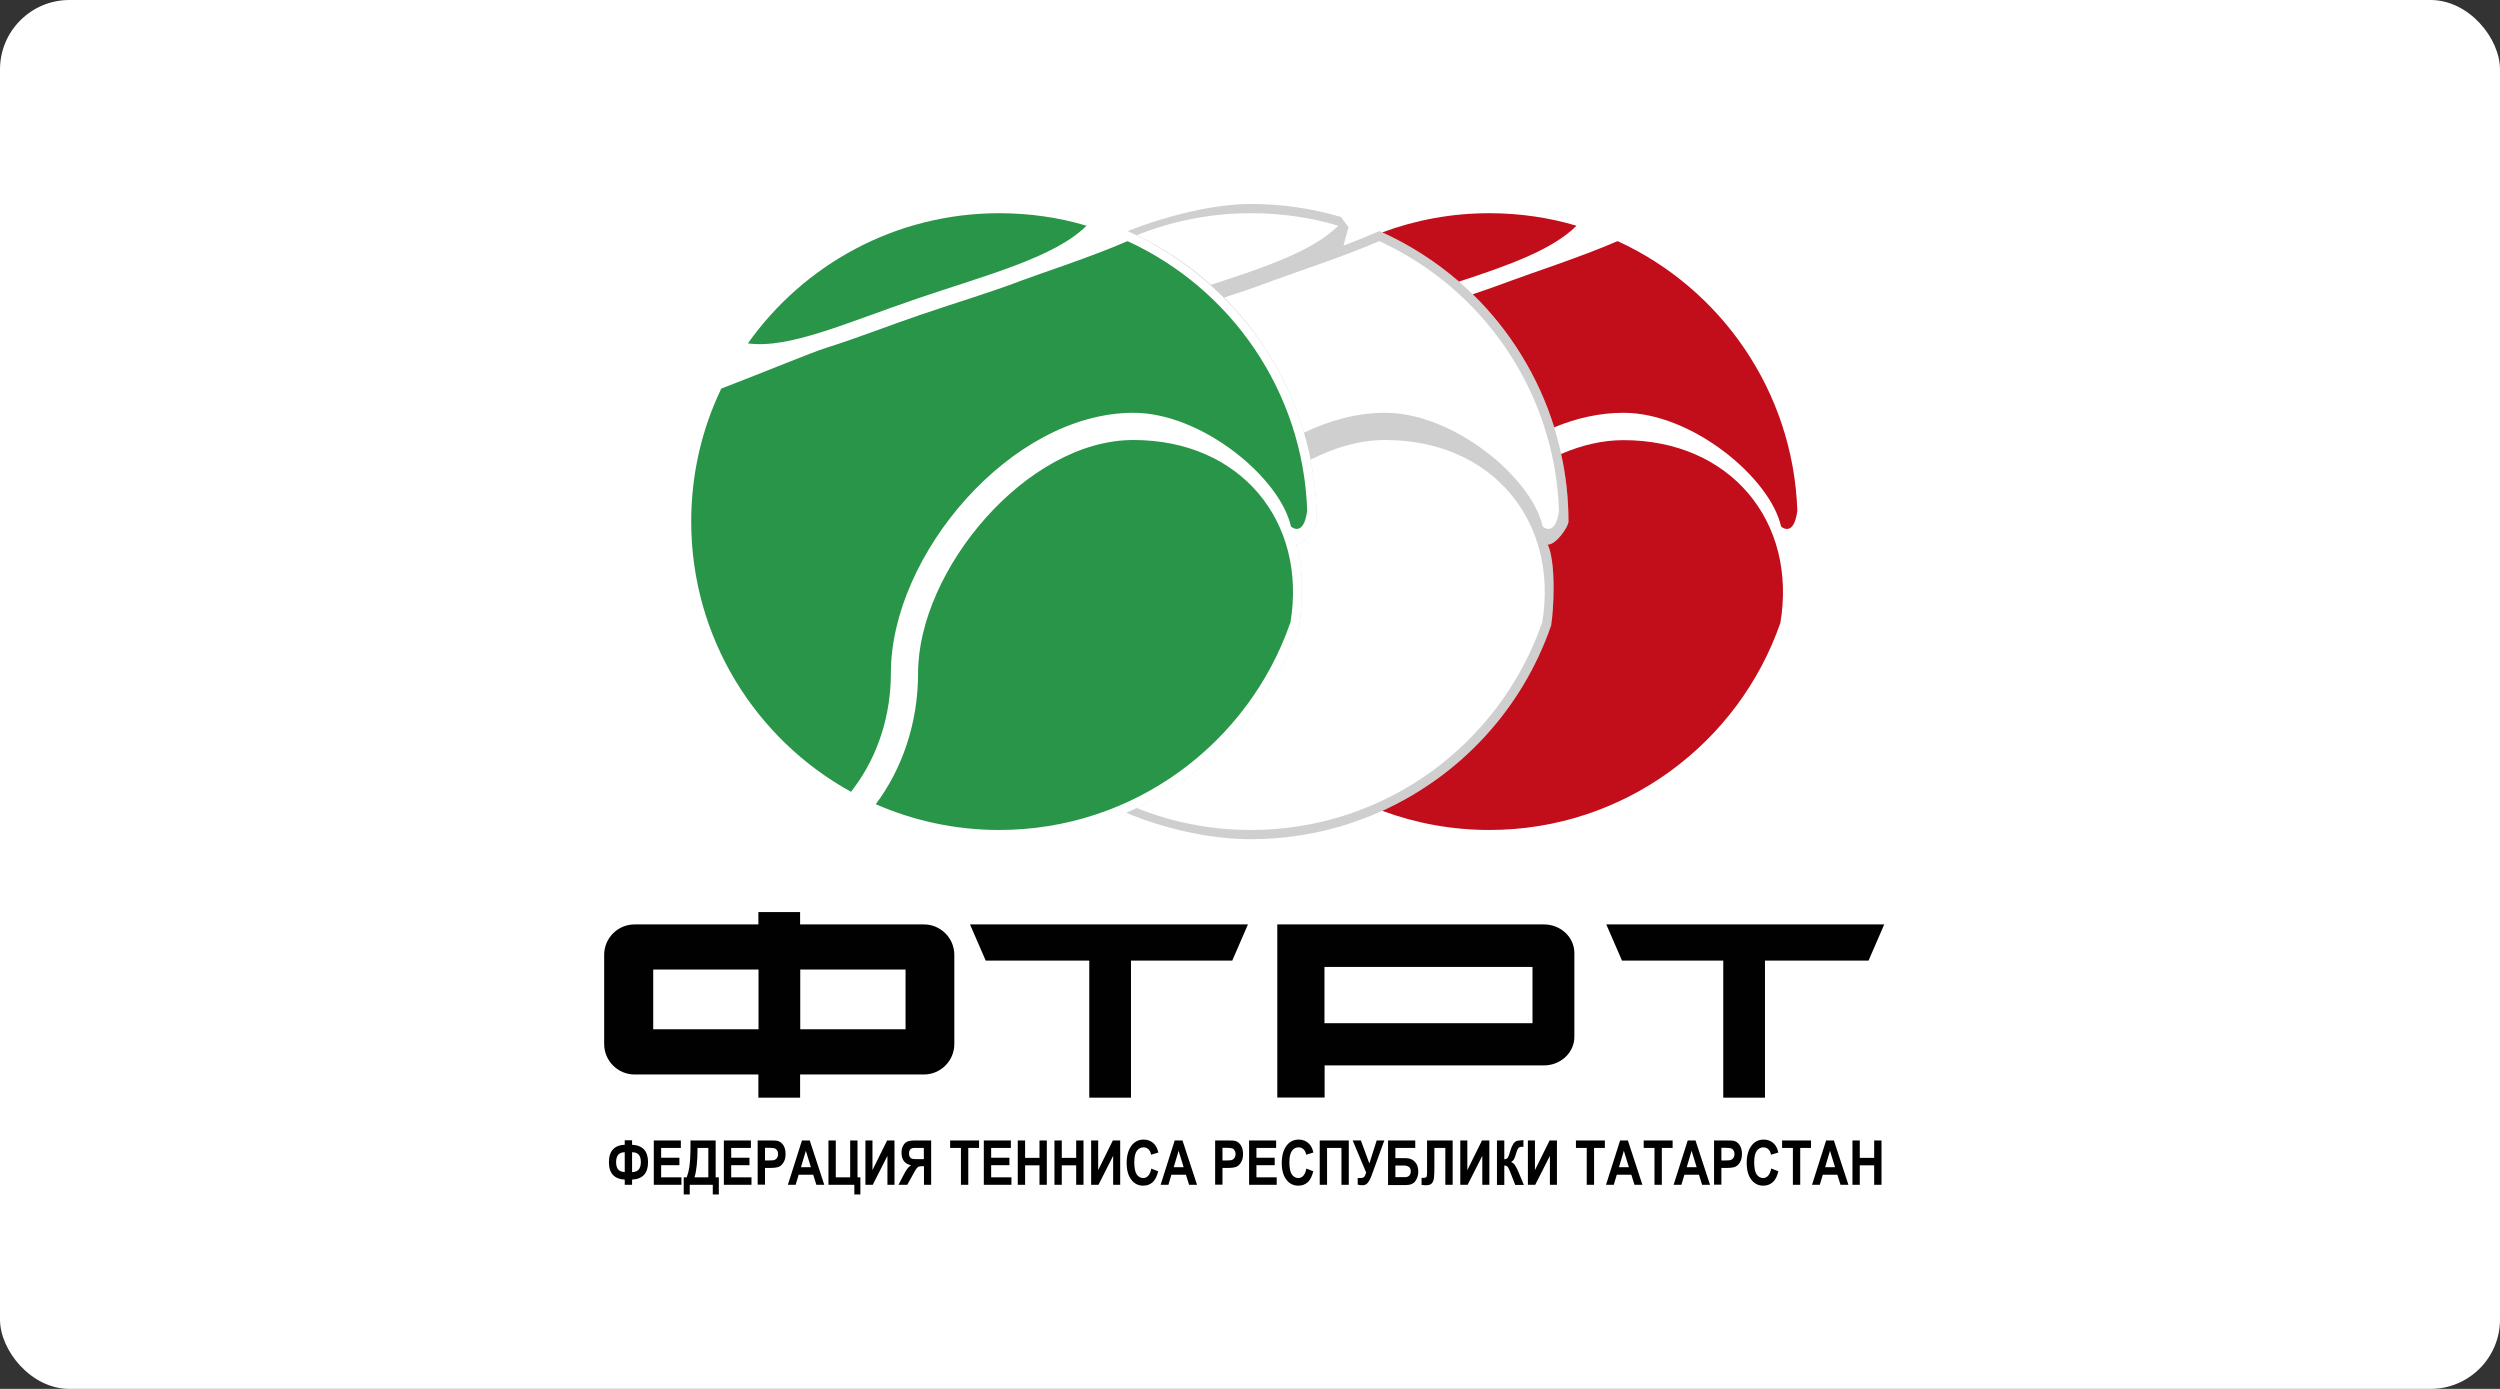<?xml version="1.0" encoding="UTF-8"?> <svg xmlns="http://www.w3.org/2000/svg" width="360" height="200" viewBox="0 0 360 200" fill="none"><rect x="0" y="0" width="360" height="200" fill="#333333" stroke="none"/><rect width="360" height="200" rx="10" fill="white"></rect><g clip-path="url(#clip0_178_5762)"><path fill-rule="evenodd" clip-rule="evenodd" d="M260.412 75.346C260.412 49.737 239.199 29 213.035 29C186.871 29 165.658 49.757 165.658 75.346C165.658 100.935 186.871 121.693 213.035 121.693C239.199 121.693 260.412 100.935 260.412 75.346Z" fill="white"></path><path fill-rule="evenodd" clip-rule="evenodd" d="M192.154 75.346C192.154 49.737 170.942 29 144.777 29C118.613 29 97.4 49.757 97.4 75.346C97.4 100.935 118.613 121.693 144.777 121.693C170.942 121.693 192.154 100.935 192.154 75.346Z" fill="white"></path><path fill-rule="evenodd" clip-rule="evenodd" d="M91.371 154.725H109.207V158.064H115.215V154.725H133.051C135.454 154.725 137.422 152.755 137.422 150.349V137.493C137.422 135.087 135.454 133.117 133.051 133.117H115.215V131.334H109.207V133.117H91.371C88.968 133.117 87 135.087 87 137.493V150.349C87 152.755 88.968 154.725 91.371 154.725ZM254.177 133.117H231.307L233.565 138.322H248.149V158.064H254.156V138.322H269.072L271.33 133.117H254.156H254.177ZM183.909 133.117H222.337C224.74 133.117 226.708 134.963 226.708 137.223V149.313C226.708 151.573 224.74 153.418 222.337 153.418H190.745V158.043H183.93V133.096L183.909 133.117ZM190.724 139.235V147.343H220.68V139.235H190.724ZM156.833 133.117H179.704L177.446 138.322H162.861V158.064H156.854V138.322H141.939L139.681 133.117H156.854H156.833ZM115.236 139.608H130.4V148.214H115.236V139.608ZM109.228 148.214H94.064V139.608H109.228V148.214Z" fill="#010101"></path><path fill-rule="evenodd" clip-rule="evenodd" d="M91.019 164.202V164.845C92.552 164.928 93.318 165.757 93.318 167.355C93.318 168.951 92.552 169.781 91.019 169.864V170.61H89.962V169.864C88.45 169.781 87.684 168.951 87.684 167.355C87.684 165.757 88.45 164.907 89.962 164.845V164.202H91.019ZM91.019 165.923V168.785C91.847 168.785 92.282 168.309 92.282 167.334C92.282 166.359 91.868 165.923 91.019 165.923ZM89.962 168.785V165.923C89.134 165.923 88.719 166.4 88.719 167.355C88.719 168.309 89.134 168.765 89.962 168.765V168.785ZM94.147 170.61V164.223H98.042V165.301H95.204V166.712H97.834V167.79H95.204V169.532H98.124V170.61H94.147ZM103.055 169.532H103.511V171.999H102.641V170.61H99.326V171.999H98.456V169.532H98.891C99.057 169.076 99.202 168.537 99.284 167.915C99.367 167.272 99.43 166.338 99.43 165.073V164.223H103.055V169.532ZM101.998 165.301H100.445C100.445 167.189 100.3 168.599 100.01 169.532H101.998V165.301ZM104.236 170.61V164.223H108.13V165.301H105.292V166.712H107.923V167.79H105.292V169.532H108.213V170.61H104.236ZM109.104 170.61V164.223H110.803C111.445 164.223 111.859 164.244 112.046 164.306C112.356 164.41 112.605 164.617 112.812 164.928C113.019 165.26 113.123 165.674 113.123 166.172C113.123 166.628 113.04 167.023 112.853 167.334C112.688 167.645 112.46 167.873 112.191 167.998C111.921 168.122 111.486 168.184 110.844 168.184H110.16V170.589H109.104V170.61ZM110.16 165.301V167.106H110.74C111.134 167.106 111.403 167.085 111.548 167.023C111.693 166.961 111.797 166.878 111.9 166.732C111.983 166.587 112.046 166.421 112.046 166.193C112.046 165.965 112.004 165.799 111.9 165.654C111.797 165.509 111.693 165.405 111.548 165.363C111.403 165.322 111.113 165.281 110.678 165.281H110.16V165.301ZM118.716 170.61H117.556L117.1 169.159H115.008L114.573 170.61H113.454L115.484 164.223H116.603L118.695 170.61H118.716ZM116.769 168.08L116.044 165.716L115.339 168.08H116.769ZM123.46 169.532H123.895V171.999H123.025V170.61H119.296V164.223H120.353V169.532H122.424V164.223H123.481V169.532H123.46ZM124.62 170.61V164.223H125.635V168.495L127.748 164.223H128.805V170.61H127.79V166.442L125.677 170.61H124.62ZM134.087 170.61V164.223H131.871C131.291 164.223 130.897 164.285 130.648 164.389C130.4 164.513 130.193 164.7 130.048 164.99C129.882 165.281 129.82 165.612 129.82 166.006C129.82 166.504 129.944 166.919 130.172 167.21C130.421 167.521 130.752 167.707 131.187 167.79C130.959 167.956 130.773 168.122 130.628 168.329C130.483 168.516 130.276 168.868 130.027 169.366L129.385 170.61H130.648L131.415 169.221C131.684 168.723 131.871 168.412 131.974 168.267C132.078 168.143 132.181 168.06 132.285 167.998C132.389 167.956 132.575 167.935 132.824 167.935H133.051V170.61H134.108H134.087ZM133.031 166.919H132.244C131.767 166.919 131.456 166.899 131.332 166.857C131.208 166.816 131.104 166.733 131.021 166.608C130.938 166.483 130.897 166.317 130.897 166.089C130.897 165.861 130.938 165.716 131.021 165.592C131.104 165.467 131.208 165.384 131.353 165.343C131.456 165.301 131.746 165.301 132.202 165.301H133.031V166.919ZM138.375 170.61V165.301H136.822V164.223H140.986V165.301H139.432V170.61H138.375ZM141.669 170.61V164.223H145.564V165.301H142.726V166.712H145.357V167.79H142.726V169.532H145.647V170.61H141.669ZM146.558 170.61V164.223H147.615V166.732H149.686V164.223H150.743V170.61H149.686V167.811H147.615V170.61H146.558ZM151.841 170.61V164.223H152.897V166.732H154.969V164.223H156.025V170.61H154.969V167.811H152.897V170.61H151.841ZM157.123 170.61V164.223H158.138V168.495L160.251 164.223H161.308V170.61H160.293V166.442L158.18 170.61H157.123ZM165.741 168.267L166.777 168.661C166.611 169.387 166.342 169.905 165.99 170.237C165.617 170.569 165.161 170.735 164.623 170.735C163.939 170.735 163.379 170.465 162.965 169.947C162.468 169.345 162.24 168.516 162.24 167.479C162.24 166.379 162.489 165.529 162.986 164.907C163.421 164.368 163.98 164.099 164.705 164.099C165.286 164.099 165.783 164.306 166.176 164.7C166.466 164.99 166.674 165.405 166.798 165.965L165.762 166.276C165.7 165.923 165.555 165.654 165.369 165.488C165.161 165.301 164.934 165.218 164.664 165.218C164.27 165.218 163.959 165.384 163.711 165.716C163.462 166.048 163.338 166.608 163.338 167.396C163.338 168.184 163.462 168.785 163.69 169.117C163.918 169.449 164.229 169.636 164.623 169.636C164.913 169.636 165.141 169.532 165.348 169.304C165.555 169.076 165.7 168.744 165.783 168.267H165.741ZM172.391 170.61H171.231L170.775 169.159H168.683L168.248 170.61H167.129L169.159 164.223H170.278L172.37 170.61H172.391ZM170.444 168.08L169.719 165.716L169.014 168.08H170.444ZM174.981 170.61V164.223H176.679C177.321 164.223 177.736 164.244 177.922 164.306C178.233 164.41 178.481 164.617 178.689 164.928C178.896 165.26 178.999 165.674 178.999 166.172C178.999 166.628 178.916 167.023 178.73 167.334C178.564 167.645 178.336 167.873 178.067 167.998C177.798 168.122 177.363 168.184 176.721 168.184H176.037V170.589H174.981V170.61ZM176.037 165.301V167.106H176.617C177.011 167.106 177.28 167.085 177.425 167.023C177.57 166.961 177.674 166.878 177.777 166.732C177.86 166.587 177.922 166.421 177.922 166.193C177.922 165.965 177.881 165.799 177.777 165.654C177.694 165.509 177.57 165.405 177.425 165.363C177.28 165.322 176.99 165.281 176.555 165.281H176.037V165.301ZM179.869 170.61V164.223H183.764V165.301H180.926V166.712H183.557V167.79H180.926V169.532H183.847V170.61H179.869ZM188.094 168.267L189.109 168.661C188.943 169.387 188.674 169.905 188.321 170.237C187.949 170.569 187.493 170.735 186.954 170.735C186.271 170.735 185.711 170.465 185.297 169.947C184.8 169.345 184.572 168.516 184.572 167.479C184.572 166.379 184.821 165.529 185.318 164.907C185.753 164.368 186.312 164.099 187.037 164.099C187.617 164.099 188.114 164.306 188.508 164.7C188.798 164.99 189.005 165.405 189.129 165.965L188.094 166.276C188.031 165.923 187.886 165.654 187.7 165.488C187.493 165.301 187.265 165.218 186.996 165.218C186.602 165.218 186.291 165.384 186.043 165.716C185.794 166.048 185.67 166.608 185.67 167.396C185.67 168.184 185.794 168.785 186.022 169.117C186.25 169.449 186.561 169.636 186.954 169.636C187.244 169.636 187.472 169.532 187.679 169.304C187.886 169.076 188.031 168.744 188.114 168.267H188.094ZM191.097 170.61H190.041V164.223H194.226V170.61H193.169V165.301H191.097V170.61ZM196.711 168.806L194.785 164.223H195.966L197.188 167.541L198.244 164.223H199.342L197.581 169.076C197.374 169.677 197.146 170.092 196.96 170.32C196.753 170.569 196.504 170.672 196.235 170.672C195.966 170.672 195.717 170.652 195.51 170.589V169.636C195.676 169.636 195.821 169.636 195.904 169.636C196.152 169.636 196.339 169.573 196.442 169.47C196.546 169.366 196.649 169.117 196.753 168.765L196.711 168.806ZM199.881 170.61V164.223H203.796V165.301H200.937V166.774H202.429C202.989 166.774 203.444 166.961 203.755 167.313C204.086 167.666 204.231 168.143 204.231 168.723C204.231 169.221 204.086 169.677 203.817 170.071C203.548 170.465 203.071 170.652 202.409 170.652H199.86L199.881 170.61ZM200.937 167.832V169.511H202.056C202.346 169.511 202.554 169.511 202.678 169.449C202.802 169.408 202.926 169.325 203.009 169.179C203.113 169.034 203.154 168.868 203.154 168.682C203.154 168.101 202.802 167.832 202.077 167.832H200.917H200.937ZM208.126 170.61V165.301H206.551V168.039C206.551 168.744 206.531 169.283 206.489 169.615C206.448 169.947 206.344 170.216 206.179 170.403C206.013 170.589 205.744 170.672 205.371 170.672C205.267 170.672 205.039 170.672 204.708 170.631V169.615H204.936C205.164 169.615 205.309 169.573 205.391 169.511C205.454 169.428 205.495 169.262 205.495 168.951V164.223H209.182V170.61H208.126ZM210.281 170.61V164.223H211.296V168.495L213.409 164.223H214.465V170.61H213.45V166.442L211.337 170.61H210.281ZM215.563 170.61V164.223H216.619V166.94C216.847 166.919 217.013 166.836 217.116 166.712C217.199 166.587 217.324 166.276 217.469 165.778C217.614 165.281 217.779 164.928 217.924 164.7C218.09 164.472 218.256 164.347 218.442 164.285C218.629 164.244 218.94 164.202 219.375 164.182V165.135H219.23C218.939 165.135 218.733 165.198 218.629 165.343C218.525 165.488 218.421 165.737 218.297 166.151C218.194 166.545 218.09 166.816 218.007 166.94C217.924 167.064 217.8 167.21 217.614 167.334C217.841 167.438 218.028 167.583 218.173 167.811C218.318 168.018 218.504 168.391 218.711 168.889L219.437 170.631H218.194L217.551 168.972C217.386 168.557 217.261 168.246 217.137 168.08C217.013 167.915 216.847 167.832 216.619 167.832V170.631H215.563V170.61ZM220.017 170.61V164.223H221.032V168.495L223.145 164.223H224.201V170.61H223.186V166.442L221.074 170.61H220.017ZM228.49 170.61V165.301H226.936V164.223H231.1V165.301H229.546V170.61H228.49ZM236.506 170.61H235.367L234.911 169.159H232.819L232.384 170.61H231.266L233.296 164.223H234.414L236.506 170.61ZM234.559 168.08L233.834 165.716L233.13 168.08H234.559ZM238.247 170.61V165.301H236.693V164.223H240.857V165.301H239.304V170.61H238.247ZM246.264 170.61H245.104L244.648 169.159H242.556L242.121 170.61H241.002L243.032 164.223H244.151L246.243 170.61H246.264ZM244.316 168.08L243.591 165.716L242.887 168.08H244.316ZM246.824 170.61V164.223H248.522C249.164 164.223 249.579 164.244 249.765 164.306C250.076 164.41 250.324 164.617 250.531 164.928C250.739 165.26 250.842 165.674 250.842 166.172C250.842 166.628 250.759 167.023 250.573 167.334C250.407 167.645 250.179 167.873 249.91 167.998C249.641 168.122 249.206 168.184 248.564 168.184H247.88V170.589H246.824V170.61ZM247.88 165.301V167.106H248.46C248.854 167.106 249.123 167.085 249.268 167.023C249.413 166.961 249.516 166.878 249.62 166.732C249.703 166.587 249.765 166.421 249.765 166.193C249.765 165.965 249.724 165.799 249.62 165.654C249.516 165.509 249.413 165.405 249.268 165.363C249.123 165.322 248.833 165.281 248.398 165.281H247.88V165.301ZM255.068 168.267L256.084 168.661C255.917 169.387 255.649 169.905 255.276 170.237C254.903 170.569 254.446 170.735 253.908 170.735C253.224 170.735 252.665 170.465 252.251 169.947C251.754 169.345 251.526 168.516 251.526 167.479C251.526 166.379 251.774 165.529 252.271 164.907C252.706 164.368 253.266 164.099 253.991 164.099C254.571 164.099 255.068 164.306 255.461 164.7C255.752 164.99 255.959 165.405 256.084 165.965L255.027 166.276C254.965 165.923 254.82 165.654 254.633 165.488C254.426 165.301 254.198 165.218 253.929 165.218C253.535 165.218 253.224 165.384 252.976 165.716C252.727 166.048 252.603 166.608 252.603 167.396C252.603 168.184 252.727 168.785 252.955 169.117C253.204 169.449 253.494 169.636 253.887 169.636C254.177 169.636 254.405 169.532 254.612 169.304C254.819 169.076 254.964 168.744 255.047 168.267H255.068ZM258.176 170.61V165.301H256.622V164.223H260.786V165.301H259.232V170.61H258.176ZM266.193 170.61H265.033L264.577 169.159H262.484L262.049 170.61H260.931L262.961 164.223H264.08L266.172 170.61H266.193ZM264.245 168.08L263.52 165.716L262.816 168.08H264.245ZM266.752 170.61V164.223H267.809V166.732H269.88V164.223H270.936V170.61H269.88V167.811H267.809V170.61H266.752Z" fill="#010101"></path><path fill-rule="evenodd" clip-rule="evenodd" d="M180.159 29.374C184.531 29.374 188.881 29.996 193.087 31.24L194.184 32.713L193.459 35.367C195.013 34.786 196.567 34.164 198.099 33.501L198.638 33.273L199.177 33.521C215.397 40.966 225.859 57.203 225.859 75.119C225.859 75.845 224.057 78.478 222.876 78.416C224.119 81.133 223.704 88.079 223.394 89.925V90.029L223.332 90.132C216.951 108.484 199.632 120.844 180.159 120.844C174.173 120.844 167.73 119.35 162.157 117.048C173.613 112.051 182.811 102.429 187.079 90.132L187.12 90.029V89.925C187.452 88.079 187.866 81.133 186.623 78.416C187.804 78.478 189.606 75.845 189.606 75.119C189.606 56.871 178.854 40.821 162.385 33.273C168.476 30.888 175.064 29.374 180.159 29.374Z" fill="#CFCFCF"></path><path fill-rule="evenodd" clip-rule="evenodd" d="M162.365 34.724C177.197 41.526 187.639 56.29 188.239 73.543C187.701 77.483 185.898 75.803 185.898 75.824C184.344 68.794 173.075 59.442 163.214 59.442C145.627 59.442 128.287 79.909 128.287 96.913C128.287 102.823 126.527 108.691 122.984 113.44L122.549 114.021C108.835 106.473 99.534 91.853 99.534 75.098C99.534 68.234 101.087 61.744 103.863 55.958C109.705 53.719 117.018 50.691 118.965 50.09C123.606 48.638 128.163 46.813 132.762 45.258C137.547 43.62 142.416 42.189 147.139 40.385C149.708 39.411 157.02 37.047 162.365 34.724ZM185.815 89.697C188.26 75.098 178.648 63.361 163.214 63.361C147.781 63.361 132.203 82.149 132.203 96.934C132.203 104.15 129.903 110.745 126.112 115.804C131.561 118.189 137.568 119.516 143.886 119.516C163.277 119.516 179.767 107.053 185.794 89.697H185.815ZM143.907 30.701C128.95 30.701 115.734 38.104 107.696 49.447C113.641 50.256 121.845 46.482 132.016 43.019C142.167 39.556 151.841 37.088 156.461 32.505C152.484 31.323 148.278 30.701 143.907 30.701Z" fill="#289548"></path><path fill-rule="evenodd" clip-rule="evenodd" d="M198.618 34.724C213.45 41.526 223.892 56.29 224.492 73.543C223.954 77.483 222.152 75.803 222.152 75.824C220.597 68.794 209.328 59.442 199.467 59.442C195.49 59.442 191.533 60.5 187.763 62.304C185.629 54.942 181.672 48.265 176.286 42.853C178.669 42.065 181.03 41.277 183.371 40.385C185.94 39.411 193.252 37.047 198.597 34.724H198.618ZM222.068 89.697C224.513 75.098 214.901 63.361 199.467 63.361C195.822 63.361 192.175 64.419 188.716 66.202C189.296 69.105 189.586 72.091 189.586 75.119C189.586 75.845 187.784 78.478 186.603 78.416C187.846 81.133 187.432 88.079 187.121 89.925V90.029L187.059 90.132C182.977 101.89 174.401 111.18 163.649 116.343C168.746 118.397 174.297 119.516 180.139 119.516C199.529 119.516 216.019 107.053 222.047 89.697H222.068ZM180.16 30.701C174.339 30.701 168.787 31.821 163.691 33.874C167.627 35.761 171.211 38.187 174.38 41.007C182.169 38.477 189.047 36.155 192.714 32.505C188.737 31.323 184.531 30.701 180.16 30.701Z" fill="white"></path><path fill-rule="evenodd" clip-rule="evenodd" d="M214.465 30.701C218.815 30.701 223.042 31.323 227.019 32.505C223.58 35.947 217.303 38.187 210.094 40.551C206.862 37.752 203.195 35.367 199.177 33.521L199.052 33.459C203.859 31.676 209.037 30.701 214.465 30.701ZM232.923 34.724C227.578 37.047 220.244 39.411 217.697 40.385C215.832 41.09 213.968 41.733 212.082 42.376C217.51 47.684 221.55 54.279 223.808 61.536C227.039 60.189 230.417 59.442 233.793 59.442C243.633 59.442 254.902 68.794 256.477 75.824C256.477 75.824 258.3 77.483 258.818 73.543C258.217 56.29 247.776 41.526 232.944 34.724H232.923ZM256.373 89.697C250.345 107.053 233.855 119.516 214.465 119.516C209.037 119.516 203.859 118.542 199.052 116.758C210.218 111.678 219.147 102.201 223.332 90.132L223.373 90.029V89.925C223.704 88.079 224.119 81.133 222.876 78.416C224.057 78.478 225.859 75.845 225.859 75.119C225.859 71.801 225.507 68.525 224.802 65.373C227.723 64.108 230.748 63.382 233.772 63.382C249.206 63.382 258.818 75.119 256.373 89.718V89.697Z" fill="#C20E1A"></path></g><defs><clipPath id="clip0_178_5762"><rect width="185" height="143" fill="white" transform="translate(87 29)"></rect></clipPath></defs></svg> 